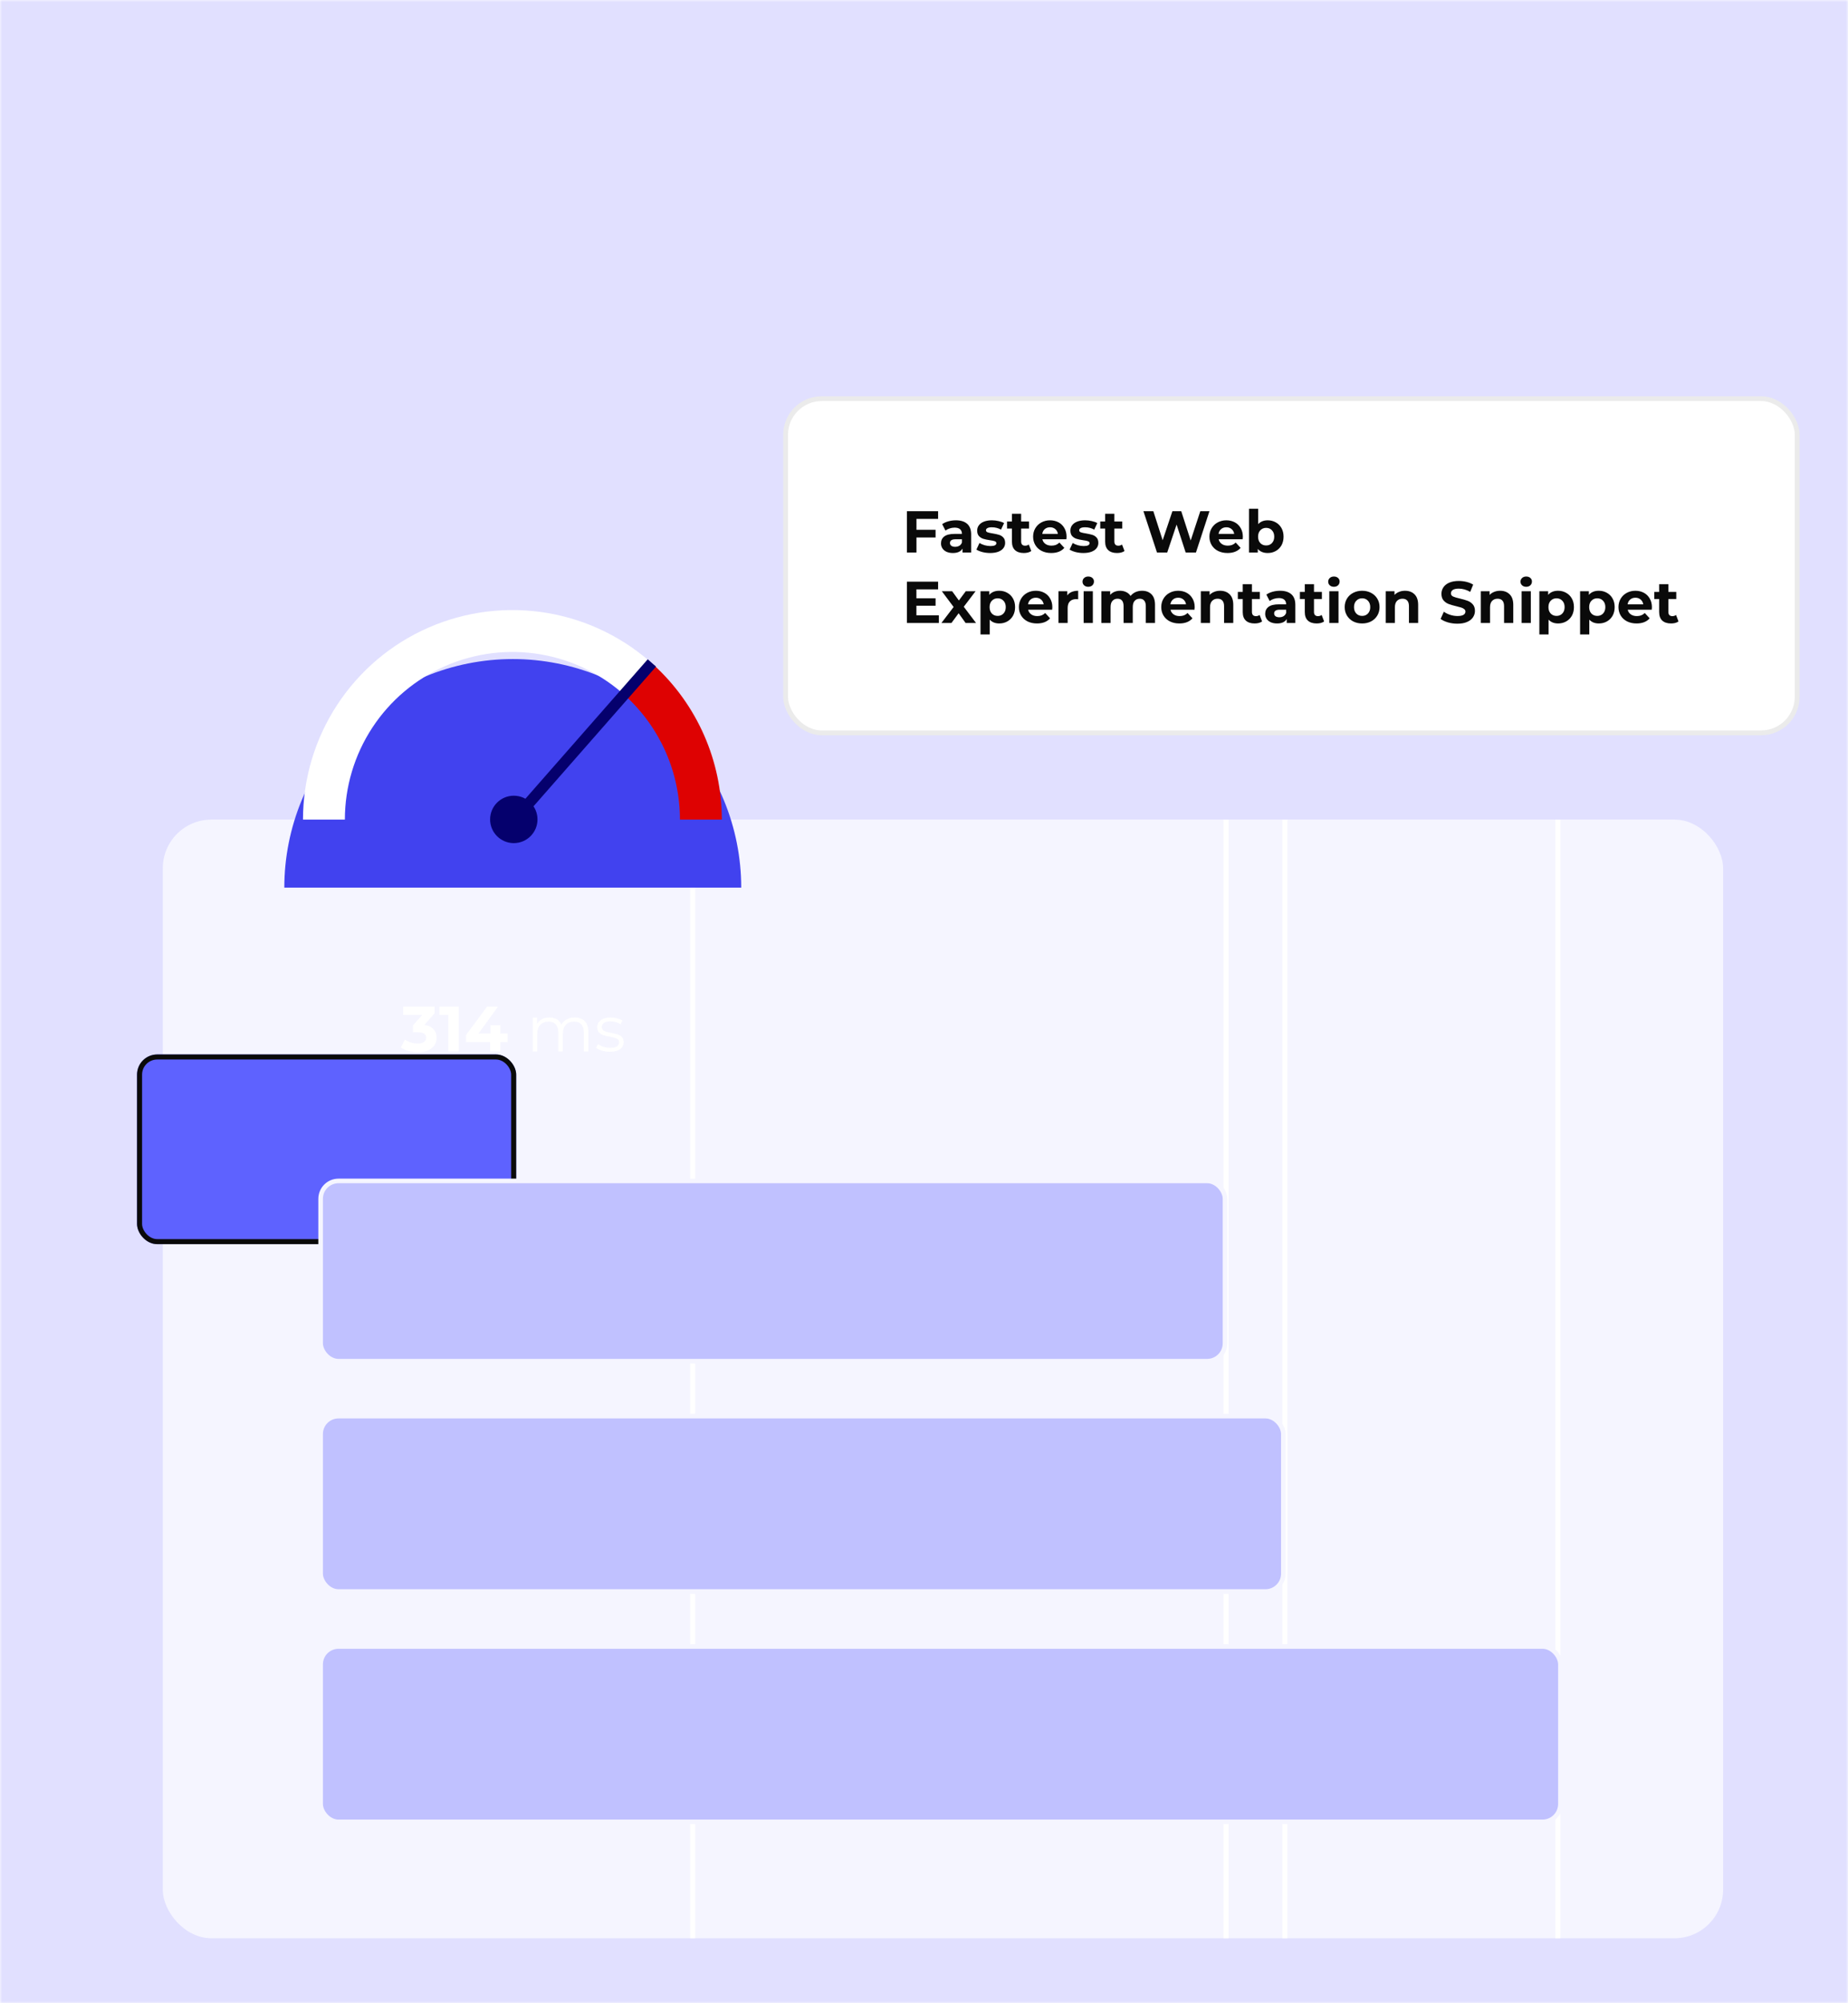 <svg width="420" height="455" viewBox="0 0 420 455" fill="none" xmlns="http://www.w3.org/2000/svg">
<mask id="mask0_13123_1607" style="mask-type:alpha" maskUnits="userSpaceOnUse" x="0" y="0" width="420" height="455">
<mask id="path-1-inside-1_13123_1607" fill="white">
<path d="M0 0H420V455H0V0Z"/>
</mask>
<path d="M0 0H420V455H0V0Z" fill="white"/>
<path d="M-0.5 0V2.37H0.5V0H-0.5ZM-0.5 7.109V11.849H0.5V7.109H-0.5ZM-0.5 16.588V21.328H0.5V16.588H-0.5ZM-0.5 26.068V30.807H0.5V26.068H-0.5ZM-0.5 35.547V40.286H0.5V35.547H-0.5ZM-0.5 45.026V49.766H0.5V45.026H-0.5ZM-0.5 54.505V59.245H0.5V54.505H-0.5ZM-0.5 63.984V68.724H0.5V63.984H-0.5ZM-0.5 73.463V78.203H0.5V73.463H-0.5ZM-0.5 82.943V87.682H0.5V82.943H-0.5ZM-0.5 92.422V97.162H0.5V92.422H-0.5ZM-0.5 101.901V106.641H0.5V101.901H-0.5ZM-0.5 111.38V116.12H0.5V111.38H-0.5ZM-0.5 120.859V125.599H0.5V120.859H-0.5ZM-0.5 130.339V135.078H0.5V130.339H-0.5ZM-0.5 139.818V144.557H0.5V139.818H-0.5ZM-0.5 149.297V154.036H0.5V149.297H-0.5ZM-0.5 158.776V163.516H0.5V158.776H-0.5ZM-0.5 168.255V172.995H0.5V168.255H-0.5ZM-0.5 177.734V182.474H0.5V177.734H-0.5ZM-0.5 187.214V191.953H0.5V187.214H-0.5ZM-0.5 196.693V201.432H0.5V196.693H-0.5ZM-0.5 206.172V210.911H0.5V206.172H-0.5ZM-0.5 215.651V220.391H0.5V215.651H-0.5ZM-0.5 225.13V229.87H0.5V225.13H-0.5ZM-0.5 234.609V239.349H0.5V234.609H-0.5ZM-0.5 244.088V248.828H0.5V244.088H-0.5ZM-0.5 253.568V258.307H0.5V253.568H-0.5ZM-0.5 263.047V267.786H0.5V263.047H-0.5ZM-0.5 272.526V277.266H0.5V272.526H-0.5ZM-0.5 282.005V286.745H0.5V282.005H-0.5ZM-0.5 291.484V296.224H0.5V291.484H-0.5ZM-0.5 300.964V305.703H0.5V300.964H-0.5ZM-0.5 310.443V315.182H0.5V310.443H-0.5ZM-0.5 319.922V324.661H0.5V319.922H-0.5ZM-0.5 329.401V334.141H0.5V329.401H-0.5ZM-0.5 338.88V343.62H0.5V338.88H-0.5ZM-0.5 348.359V353.099H0.5V348.359H-0.5ZM-0.5 357.839V362.578H0.5V357.839H-0.5ZM-0.5 367.318V372.057H0.5V367.318H-0.5ZM-0.5 376.797V381.537H0.5V376.797H-0.5ZM-0.5 386.276V391.016H0.5V386.276H-0.5ZM-0.5 395.755V400.495H0.5V395.755H-0.5ZM-0.5 405.235V409.974H0.5V405.235H-0.5ZM-0.5 414.714V419.453H0.5V414.714H-0.5ZM-0.5 424.193V428.933H0.5V424.193H-0.5ZM-0.5 433.672V438.412H0.5V433.672H-0.5ZM-0.5 443.151V447.891H0.5V443.151H-0.5ZM-0.5 452.631V455H0.5V452.631H-0.5ZM420.5 455V452.63H419.5V455H420.5ZM420.5 447.891V443.151H419.5V447.891H420.5ZM420.5 438.411V433.672H419.5V438.411H420.5ZM420.5 428.932V424.193H419.5V428.932H420.5ZM420.5 419.453V414.714H419.5V419.453H420.5ZM420.5 409.974V405.234H419.5V409.974H420.5ZM420.5 400.495V395.755H419.5V400.495H420.5ZM420.5 391.016V386.276H419.5V391.016H420.5ZM420.5 381.536V376.797H419.5V381.536H420.5ZM420.5 372.057V367.318H419.5V372.057H420.5ZM420.5 362.578V357.839H419.5V362.578H420.5ZM420.5 353.099V348.359H419.5V353.099H420.5ZM420.5 343.62V338.88H419.5V343.62H420.5ZM420.5 334.141V329.401H419.5V334.141H420.5ZM420.5 324.661V319.922H419.5V324.661H420.5ZM420.5 315.182V310.443H419.5V315.182H420.5ZM420.5 305.703V300.964H419.5V305.703H420.5ZM420.5 296.224V291.484H419.5V296.224H420.5ZM420.5 286.745V282.005H419.5V286.745H420.5ZM420.5 277.266V272.526H419.5V277.266H420.5ZM420.5 267.786V263.047H419.5V267.786H420.5ZM420.5 258.307V253.568H419.5V258.307H420.5ZM420.5 248.828V244.089H419.5V248.828H420.5ZM420.5 239.349V234.609H419.5V239.349H420.5ZM420.5 229.87V225.13H419.5V229.87H420.5ZM420.5 220.391V215.651H419.5V220.391H420.5ZM420.5 210.912V206.172H419.5V210.912H420.5ZM420.5 201.432V196.693H419.5V201.432H420.5ZM420.5 191.953V187.214H419.5V191.953H420.5ZM420.5 182.474V177.734H419.5V182.474H420.5ZM420.5 172.995V168.255H419.5V172.995H420.5ZM420.5 163.516V158.776H419.5V163.516H420.5ZM420.5 154.036V149.297H419.5V154.036H420.5ZM420.5 144.557V139.818H419.5V144.557H420.5ZM420.5 135.078V130.339H419.5V135.078H420.5ZM420.5 125.599V120.859H419.5V125.599H420.5ZM420.5 116.12V111.38H419.5V116.12H420.5ZM420.5 106.641V101.901H419.5V106.641H420.5ZM420.5 97.161V92.422H419.5V97.161H420.5ZM420.5 87.682V82.943H419.5V87.682H420.5ZM420.5 78.203V73.463H419.5V78.203H420.5ZM420.5 68.724V63.984H419.5V68.724H420.5ZM420.5 59.245V54.505H419.5V59.245H420.5ZM420.5 49.765V45.026H419.5V49.765H420.5ZM420.5 40.286V35.547H419.5V40.286H420.5ZM420.5 30.807V26.067H419.5V30.807H420.5ZM420.5 21.328V16.588H419.5V21.328H420.5ZM420.5 11.849V7.109H419.5V11.849H420.5ZM420.5 2.369V0H419.5V2.369H420.5ZM-1 0V2.37H1V0H-1ZM-1 7.109V11.849H1V7.109H-1ZM-1 16.588V21.328H1V16.588H-1ZM-1 26.068V30.807H1V26.068H-1ZM-1 35.547V40.286H1V35.547H-1ZM-1 45.026V49.766H1V45.026H-1ZM-1 54.505V59.245H1V54.505H-1ZM-1 63.984V68.724H1V63.984H-1ZM-1 73.463V78.203H1V73.463H-1ZM-1 82.943V87.682H1V82.943H-1ZM-1 92.422V97.162H1V92.422H-1ZM-1 101.901V106.641H1V101.901H-1ZM-1 111.38V116.12H1V111.38H-1ZM-1 120.859V125.599H1V120.859H-1ZM-1 130.339V135.078H1V130.339H-1ZM-1 139.818V144.557H1V139.818H-1ZM-1 149.297V154.036H1V149.297H-1ZM-1 158.776V163.516H1V158.776H-1ZM-1 168.255V172.995H1V168.255H-1ZM-1 177.734V182.474H1V177.734H-1ZM-1 187.214V191.953H1V187.214H-1ZM-1 196.693V201.432H1V196.693H-1ZM-1 206.172V210.911H1V206.172H-1ZM-1 215.651V220.391H1V215.651H-1ZM-1 225.13V229.87H1V225.13H-1ZM-1 234.609V239.349H1V234.609H-1ZM-1 244.088V248.828H1V244.088H-1ZM-1 253.568V258.307H1V253.568H-1ZM-1 263.047V267.786H1V263.047H-1ZM-1 272.526V277.266H1V272.526H-1ZM-1 282.005V286.745H1V282.005H-1ZM-1 291.484V296.224H1V291.484H-1ZM-1 300.964V305.703H1V300.964H-1ZM-1 310.443V315.182H1V310.443H-1ZM-1 319.922V324.661H1V319.922H-1ZM-1 329.401V334.141H1V329.401H-1ZM-1 338.88V343.62H1V338.88H-1ZM-1 348.359V353.099H1V348.359H-1ZM-1 357.839V362.578H1V357.839H-1ZM-1 367.318V372.057H1V367.318H-1ZM-1 376.797V381.537H1V376.797H-1ZM-1 386.276V391.016H1V386.276H-1ZM-1 395.755V400.495H1V395.755H-1ZM-1 405.235V409.974H1V405.235H-1ZM-1 414.714V419.453H1V414.714H-1ZM-1 424.193V428.933H1V424.193H-1ZM-1 433.672V438.412H1V433.672H-1ZM-1 443.151V447.891H1V443.151H-1ZM-1 452.631V455H1V452.631H-1ZM421 455V452.63H419V455H421ZM421 447.891V443.151H419V447.891H421ZM421 438.411V433.672H419V438.411H421ZM421 428.932V424.193H419V428.932H421ZM421 419.453V414.714H419V419.453H421ZM421 409.974V405.234H419V409.974H421ZM421 400.495V395.755H419V400.495H421ZM421 391.016V386.276H419V391.016H421ZM421 381.536V376.797H419V381.536H421ZM421 372.057V367.318H419V372.057H421ZM421 362.578V357.839H419V362.578H421ZM421 353.099V348.359H419V353.099H421ZM421 343.62V338.88H419V343.62H421ZM421 334.141V329.401H419V334.141H421ZM421 324.661V319.922H419V324.661H421ZM421 315.182V310.443H419V315.182H421ZM421 305.703V300.964H419V305.703H421ZM421 296.224V291.484H419V296.224H421ZM421 286.745V282.005H419V286.745H421ZM421 277.266V272.526H419V277.266H421ZM421 267.786V263.047H419V267.786H421ZM421 258.307V253.568H419V258.307H421ZM421 248.828V244.089H419V248.828H421ZM421 239.349V234.609H419V239.349H421ZM421 229.87V225.13H419V229.87H421ZM421 220.391V215.651H419V220.391H421ZM421 210.912V206.172H419V210.912H421ZM421 201.432V196.693H419V201.432H421ZM421 191.953V187.214H419V191.953H421ZM421 182.474V177.734H419V182.474H421ZM421 172.995V168.255H419V172.995H421ZM421 163.516V158.776H419V163.516H421ZM421 154.036V149.297H419V154.036H421ZM421 144.557V139.818H419V144.557H421ZM421 135.078V130.339H419V135.078H421ZM421 125.599V120.859H419V125.599H421ZM421 116.12V111.38H419V116.12H421ZM421 106.641V101.901H419V106.641H421ZM421 97.161V92.422H419V97.161H421ZM421 87.682V82.943H419V87.682H421ZM421 78.203V73.463H419V78.203H421ZM421 68.724V63.984H419V68.724H421ZM421 59.245V54.505H419V59.245H421ZM421 49.765V45.026H419V49.765H421ZM421 40.286V35.547H419V40.286H421ZM421 30.807V26.067H419V30.807H421ZM421 21.328V16.588H419V21.328H421ZM421 11.849V7.109H419V11.849H421ZM421 2.369V0H419V2.369H421Z" fill="black" mask="url(#path-1-inside-1_13123_1607)"/>
</mask>
<g mask="url(#mask0_13123_1607)">
<path d="M-180 0H626V455H-180V0Z" fill="#E1E0FF"/>
<g filter="url(#filter0_dddddd_13123_1607)">
<rect x="37" y="135.921" width="354.613" height="254.084" rx="11.047" fill="#F5F5FF"/>
<path d="M292.025 390.005L292.025 135.921" stroke="white" stroke-width="1.141"/>
<path d="M278.646 390.005L278.646 135.921" stroke="white" stroke-width="1.141"/>
<path d="M354.052 390.005L354.052 135.921" stroke="white" stroke-width="1.141"/>
<path d="M157.414 390.005L157.414 135.921" stroke="white" stroke-width="1.141"/>
<g filter="url(#filter1_ddddd_13123_1607)">
<rect x="72.351" y="162.942" width="86.168" height="43.084" rx="4.578" fill="#5E62FF"/>
<rect x="72.923" y="163.514" width="85.023" height="41.939" rx="4.006" stroke="#0A0A0A" stroke-width="1.145"/>
</g>
<rect x="72.871" y="217.992" width="205.54" height="40.938" rx="4.058" fill="#C0C1FF"/>
<rect x="72.871" y="217.992" width="205.54" height="40.938" rx="4.058" stroke="#F5F5FF" stroke-width="1.041"/>
<rect x="72.871" y="271.417" width="218.796" height="39.833" rx="4.058" fill="#C0C1FF"/>
<rect x="72.871" y="271.417" width="218.796" height="39.833" rx="4.058" stroke="#F5F5FF" stroke-width="1.041"/>
<rect x="72.871" y="323.737" width="281.765" height="39.833" rx="4.058" fill="#C0C1FF"/>
<rect x="72.871" y="323.737" width="281.765" height="39.833" rx="4.058" stroke="#F5F5FF" stroke-width="1.041"/>
<path d="M96.463 182.54C97.357 182.686 98.042 183.021 98.518 183.545C98.994 184.06 99.231 184.701 99.231 185.469C99.231 186.061 99.076 186.61 98.765 187.115C98.454 187.61 97.978 188.009 97.338 188.31C96.706 188.611 95.929 188.761 95.006 188.761C94.288 188.761 93.579 188.669 92.879 188.484C92.19 188.29 91.602 188.018 91.116 187.669L92.034 185.862C92.423 186.153 92.87 186.382 93.375 186.547C93.889 186.702 94.414 186.78 94.948 186.78C95.541 186.78 96.007 186.668 96.347 186.445C96.687 186.212 96.857 185.886 96.857 185.469C96.857 184.633 96.221 184.216 94.948 184.216H93.87V182.657L95.968 180.282H91.626V178.388H98.765V179.918L96.463 182.54ZM104.255 178.388V188.586H101.895V180.282H99.855V178.388H104.255ZM115.366 186.445H113.705V188.586H111.403V186.445H105.91V184.857L110.718 178.388H113.195L108.737 184.522H111.476V182.613H113.705V184.522H115.366V186.445ZM130.63 180.865C131.591 180.865 132.344 181.141 132.888 181.695C133.441 182.249 133.718 183.065 133.718 184.143V188.586H132.684V184.245C132.684 183.448 132.49 182.841 132.101 182.424C131.722 182.006 131.183 181.797 130.484 181.797C129.687 181.797 129.061 182.045 128.604 182.54C128.148 183.026 127.92 183.701 127.92 184.565V188.586H126.885V184.245C126.885 183.448 126.691 182.841 126.302 182.424C125.924 182.006 125.38 181.797 124.671 181.797C123.884 181.797 123.257 182.045 122.791 182.54C122.335 183.026 122.106 183.701 122.106 184.565V188.586H121.072V180.923H122.063V182.322C122.335 181.855 122.713 181.496 123.199 181.243C123.685 180.991 124.243 180.865 124.875 180.865C125.516 180.865 126.069 181.001 126.536 181.273C127.011 181.545 127.366 181.948 127.599 182.482C127.881 181.977 128.284 181.583 128.808 181.302C129.343 181.01 129.95 180.865 130.63 180.865ZM138.578 188.659C137.956 188.659 137.359 188.572 136.786 188.397C136.222 188.212 135.781 187.984 135.46 187.712L135.926 186.896C136.247 187.149 136.65 187.358 137.136 187.523C137.621 187.678 138.126 187.756 138.651 187.756C139.35 187.756 139.865 187.649 140.195 187.435C140.535 187.212 140.705 186.901 140.705 186.503C140.705 186.221 140.613 186.003 140.428 185.847C140.244 185.682 140.011 185.561 139.729 185.483C139.447 185.396 139.073 185.313 138.607 185.235C137.985 185.119 137.485 185.002 137.106 184.886C136.728 184.76 136.402 184.551 136.13 184.259C135.868 183.968 135.737 183.565 135.737 183.05C135.737 182.409 136.004 181.884 136.538 181.477C137.072 181.069 137.815 180.865 138.767 180.865C139.263 180.865 139.758 180.933 140.253 181.069C140.749 181.195 141.157 181.365 141.477 181.579L141.026 182.409C140.394 181.972 139.641 181.753 138.767 181.753C138.107 181.753 137.607 181.87 137.267 182.103C136.936 182.336 136.771 182.642 136.771 183.021C136.771 183.312 136.864 183.545 137.048 183.72C137.242 183.895 137.48 184.026 137.762 184.114C138.044 184.191 138.432 184.274 138.928 184.361C139.539 184.478 140.03 184.594 140.399 184.711C140.768 184.827 141.084 185.027 141.346 185.308C141.608 185.59 141.739 185.978 141.739 186.474C141.739 187.144 141.458 187.678 140.894 188.076C140.341 188.465 139.569 188.659 138.578 188.659Z" fill="white"/>
<g filter="url(#filter2_dddddd_13123_1607)">
<path d="M168.462 135.922C168.462 129.104 167.119 122.352 164.51 116.052C161.901 109.753 158.076 104.029 153.255 99.208C148.433 94.386 142.709 90.562 136.41 87.952C130.11 85.343 123.359 84 116.54 84C109.722 84 102.97 85.343 96.67 87.952C90.371 90.562 84.647 94.386 79.826 99.208C75.004 104.029 71.18 109.753 68.57 116.052C65.961 122.352 64.618 129.104 64.618 135.922L116.54 135.922H168.462Z" fill="#4142EF"/>
</g>
<path d="M68.861 135.923C68.861 126.657 71.565 117.593 76.642 109.842C81.719 102.092 88.949 95.991 97.443 92.29C105.937 88.588 115.327 87.447 124.46 89.005C133.594 90.563 142.074 94.753 148.861 101.062L142.38 108.034C136.951 102.987 130.166 99.635 122.859 98.388C115.553 97.142 108.041 98.055 101.245 101.016C94.45 103.978 88.667 108.858 84.605 115.058C80.543 121.259 78.38 128.51 78.38 135.923H68.861Z" fill="white"/>
<path d="M164.051 135.923C164.051 129.334 162.684 122.817 160.034 116.785C157.385 110.752 153.512 105.336 148.661 100.878L142.22 107.887C146.101 111.453 149.199 115.786 151.319 120.612C153.438 125.438 154.532 130.652 154.532 135.923H164.051Z" fill="#DE0202"/>
<circle cx="116.771" cy="135.88" r="5.384" fill="#05006D"/>
<path d="M116.81 136.055L148.155 100.342" stroke="#05006D" stroke-width="2.517"/>
</g>
<rect x="178.547" y="90.547" width="229.906" height="75.906" rx="8.208" fill="white"/>
<rect x="178.547" y="90.547" width="229.906" height="75.906" rx="8.208" stroke="#EBEBEB" stroke-width="1.094"/>
<path d="M208.285 117.857V120.338H212.629V122.081H208.285V125.5H206.113V116.114H213.206V117.857H208.285ZM217.242 118.179C218.359 118.179 219.217 118.447 219.816 118.984C220.415 119.511 220.715 120.311 220.715 121.384V125.5H218.757V124.602C218.364 125.272 217.631 125.607 216.558 125.607C216.004 125.607 215.521 125.513 215.11 125.326C214.708 125.138 214.399 124.879 214.185 124.548C213.97 124.217 213.863 123.842 213.863 123.422C213.863 122.751 214.113 122.224 214.614 121.84C215.123 121.455 215.906 121.263 216.96 121.263H218.623C218.623 120.807 218.484 120.459 218.207 120.217C217.93 119.967 217.515 119.842 216.96 119.842C216.576 119.842 216.196 119.904 215.821 120.029C215.454 120.146 215.141 120.307 214.882 120.512L214.131 119.051C214.525 118.774 214.994 118.559 215.539 118.407C216.093 118.255 216.661 118.179 217.242 118.179ZM217.081 124.199C217.439 124.199 217.756 124.119 218.033 123.958C218.31 123.788 218.507 123.542 218.623 123.221V122.483H217.188C216.33 122.483 215.901 122.765 215.901 123.328C215.901 123.596 216.004 123.811 216.21 123.971C216.424 124.123 216.715 124.199 217.081 124.199ZM225.035 125.607C224.436 125.607 223.85 125.536 223.278 125.393C222.706 125.241 222.25 125.053 221.911 124.83L222.608 123.328C222.93 123.533 223.318 123.703 223.774 123.837C224.23 123.963 224.677 124.025 225.115 124.025C226 124.025 226.442 123.806 226.442 123.368C226.442 123.163 226.322 123.015 226.08 122.926C225.839 122.836 225.468 122.76 224.968 122.698C224.378 122.608 223.89 122.506 223.506 122.389C223.122 122.273 222.787 122.068 222.5 121.773C222.223 121.478 222.085 121.057 222.085 120.512C222.085 120.056 222.214 119.654 222.474 119.305C222.742 118.948 223.126 118.671 223.627 118.474C224.136 118.277 224.735 118.179 225.423 118.179C225.933 118.179 226.438 118.237 226.939 118.353C227.448 118.461 227.868 118.613 228.199 118.809L227.502 120.298C226.867 119.94 226.174 119.761 225.423 119.761C224.977 119.761 224.641 119.824 224.418 119.949C224.194 120.074 224.083 120.235 224.083 120.432C224.083 120.655 224.203 120.812 224.445 120.901C224.686 120.99 225.07 121.075 225.598 121.156C226.188 121.254 226.67 121.361 227.046 121.478C227.421 121.585 227.748 121.786 228.025 122.081C228.302 122.376 228.44 122.787 228.44 123.314C228.44 123.761 228.306 124.159 228.038 124.508C227.77 124.856 227.377 125.129 226.858 125.326C226.349 125.513 225.741 125.607 225.035 125.607ZM234.383 125.151C234.178 125.303 233.923 125.42 233.619 125.5C233.324 125.572 233.011 125.607 232.681 125.607C231.822 125.607 231.157 125.388 230.683 124.95C230.218 124.512 229.986 123.869 229.986 123.019V120.056H228.873V118.447H229.986V116.691H232.077V118.447H233.874V120.056H232.077V122.993C232.077 123.297 232.153 123.533 232.305 123.703C232.466 123.864 232.69 123.945 232.976 123.945C233.306 123.945 233.588 123.855 233.82 123.676L234.383 125.151ZM242.401 121.92C242.401 121.947 242.388 122.135 242.361 122.483H236.904C237.002 122.93 237.234 123.283 237.601 123.542C237.967 123.802 238.423 123.931 238.969 123.931C239.344 123.931 239.675 123.878 239.961 123.77C240.256 123.654 240.528 123.475 240.779 123.234L241.892 124.441C241.212 125.218 240.22 125.607 238.915 125.607C238.102 125.607 237.382 125.451 236.756 125.138C236.131 124.816 235.648 124.374 235.308 123.811C234.969 123.247 234.799 122.608 234.799 121.893C234.799 121.187 234.964 120.552 235.295 119.989C235.634 119.417 236.095 118.975 236.676 118.662C237.266 118.34 237.923 118.179 238.647 118.179C239.353 118.179 239.992 118.331 240.564 118.635C241.136 118.939 241.583 119.377 241.905 119.949C242.236 120.512 242.401 121.169 242.401 121.92ZM238.66 119.761C238.186 119.761 237.789 119.895 237.467 120.164C237.145 120.432 236.948 120.798 236.877 121.263H240.43C240.359 120.807 240.162 120.445 239.84 120.177C239.518 119.9 239.125 119.761 238.66 119.761ZM246.221 125.607C245.622 125.607 245.036 125.536 244.464 125.393C243.892 125.241 243.436 125.053 243.096 124.83L243.794 123.328C244.115 123.533 244.504 123.703 244.96 123.837C245.416 123.963 245.863 124.025 246.301 124.025C247.186 124.025 247.628 123.806 247.628 123.368C247.628 123.163 247.508 123.015 247.266 122.926C247.025 122.836 246.654 122.76 246.153 122.698C245.564 122.608 245.076 122.506 244.692 122.389C244.308 122.273 243.972 122.068 243.686 121.773C243.409 121.478 243.271 121.057 243.271 120.512C243.271 120.056 243.4 119.654 243.66 119.305C243.928 118.948 244.312 118.671 244.813 118.474C245.322 118.277 245.921 118.179 246.609 118.179C247.119 118.179 247.624 118.237 248.124 118.353C248.634 118.461 249.054 118.613 249.385 118.809L248.688 120.298C248.053 119.94 247.36 119.761 246.609 119.761C246.162 119.761 245.827 119.824 245.604 119.949C245.38 120.074 245.269 120.235 245.269 120.432C245.269 120.655 245.389 120.812 245.631 120.901C245.872 120.99 246.256 121.075 246.784 121.156C247.374 121.254 247.856 121.361 248.232 121.478C248.607 121.585 248.933 121.786 249.211 122.081C249.488 122.376 249.626 122.787 249.626 123.314C249.626 123.761 249.492 124.159 249.224 124.508C248.956 124.856 248.562 125.129 248.044 125.326C247.535 125.513 246.927 125.607 246.221 125.607ZM255.569 125.151C255.364 125.303 255.109 125.42 254.805 125.5C254.51 125.572 254.197 125.607 253.867 125.607C253.008 125.607 252.342 125.388 251.869 124.95C251.404 124.512 251.171 123.869 251.171 123.019V120.056H250.059V118.447H251.171V116.691H253.263V118.447H255.06V120.056H253.263V122.993C253.263 123.297 253.339 123.533 253.491 123.703C253.652 123.864 253.875 123.945 254.162 123.945C254.492 123.945 254.774 123.855 255.006 123.676L255.569 125.151ZM274.874 116.114L271.804 125.5H269.471L267.406 119.145L265.274 125.5H262.954L259.87 116.114H262.123L264.241 122.711L266.454 116.114H268.465L270.61 122.765L272.796 116.114H274.874ZM282.468 121.92C282.468 121.947 282.455 122.135 282.428 122.483H276.971C277.069 122.93 277.302 123.283 277.668 123.542C278.035 123.802 278.491 123.931 279.036 123.931C279.411 123.931 279.742 123.878 280.028 123.77C280.323 123.654 280.596 123.475 280.846 123.234L281.959 124.441C281.28 125.218 280.287 125.607 278.982 125.607C278.169 125.607 277.449 125.451 276.824 125.138C276.198 124.816 275.715 124.374 275.376 123.811C275.036 123.247 274.866 122.608 274.866 121.893C274.866 121.187 275.031 120.552 275.362 119.989C275.702 119.417 276.162 118.975 276.743 118.662C277.333 118.34 277.99 118.179 278.714 118.179C279.42 118.179 280.059 118.331 280.632 118.635C281.204 118.939 281.651 119.377 281.972 119.949C282.303 120.512 282.468 121.169 282.468 121.92ZM278.728 119.761C278.254 119.761 277.856 119.895 277.534 120.164C277.212 120.432 277.016 120.798 276.944 121.263H280.497C280.426 120.807 280.229 120.445 279.907 120.177C279.586 119.9 279.192 119.761 278.728 119.761ZM288.125 118.179C288.795 118.179 289.403 118.336 289.948 118.648C290.502 118.952 290.936 119.386 291.249 119.949C291.562 120.503 291.718 121.151 291.718 121.893C291.718 122.635 291.562 123.288 291.249 123.851C290.936 124.405 290.502 124.839 289.948 125.151C289.403 125.455 288.795 125.607 288.125 125.607C287.133 125.607 286.377 125.294 285.859 124.669V125.5H283.861V115.551H285.953V119.051C286.48 118.47 287.204 118.179 288.125 118.179ZM287.763 123.891C288.299 123.891 288.737 123.712 289.077 123.355C289.425 122.988 289.6 122.501 289.6 121.893C289.6 121.285 289.425 120.803 289.077 120.445C288.737 120.079 288.299 119.895 287.763 119.895C287.226 119.895 286.784 120.079 286.435 120.445C286.096 120.803 285.926 121.285 285.926 121.893C285.926 122.501 286.096 122.988 286.435 123.355C286.784 123.712 287.226 123.891 287.763 123.891ZM213.38 139.757V141.5H206.113V132.114H213.206V133.857H208.272V135.895H212.629V137.585H208.272V139.757H213.38ZM219.455 141.5L217.873 139.288L216.237 141.5H213.957L216.733 137.866L214.051 134.286H216.398L217.926 136.391L219.495 134.286H221.721L219.039 137.813L221.828 141.5H219.455ZM227.107 134.179C227.778 134.179 228.385 134.336 228.931 134.648C229.485 134.952 229.918 135.386 230.231 135.949C230.544 136.503 230.701 137.151 230.701 137.893C230.701 138.635 230.544 139.288 230.231 139.851C229.918 140.405 229.485 140.839 228.931 141.151C228.385 141.455 227.778 141.607 227.107 141.607C226.187 141.607 225.462 141.317 224.935 140.736V144.101H222.843V134.286H224.841V135.118C225.36 134.492 226.115 134.179 227.107 134.179ZM226.745 139.891C227.282 139.891 227.72 139.712 228.059 139.355C228.408 138.988 228.582 138.501 228.582 137.893C228.582 137.285 228.408 136.803 228.059 136.445C227.72 136.079 227.282 135.895 226.745 135.895C226.209 135.895 225.766 136.079 225.418 136.445C225.078 136.803 224.908 137.285 224.908 137.893C224.908 138.501 225.078 138.988 225.418 139.355C225.766 139.712 226.209 139.891 226.745 139.891ZM239.167 137.92C239.167 137.947 239.153 138.135 239.127 138.483H233.67C233.768 138.93 234 139.283 234.367 139.542C234.733 139.802 235.189 139.931 235.734 139.931C236.11 139.931 236.441 139.878 236.727 139.77C237.022 139.654 237.294 139.475 237.545 139.234L238.657 140.441C237.978 141.218 236.986 141.607 235.681 141.607C234.867 141.607 234.148 141.451 233.522 141.138C232.896 140.816 232.414 140.374 232.074 139.811C231.734 139.247 231.564 138.608 231.564 137.893C231.564 137.187 231.73 136.552 232.061 135.989C232.4 135.417 232.861 134.975 233.442 134.662C234.032 134.34 234.689 134.179 235.413 134.179C236.119 134.179 236.758 134.331 237.33 134.635C237.902 134.939 238.349 135.377 238.671 135.949C239.002 136.512 239.167 137.169 239.167 137.92ZM235.426 135.761C234.952 135.761 234.555 135.895 234.233 136.164C233.911 136.432 233.714 136.798 233.643 137.263H237.196C237.124 136.807 236.928 136.445 236.606 136.177C236.284 135.9 235.891 135.761 235.426 135.761ZM242.557 135.238C242.808 134.89 243.143 134.626 243.563 134.447C243.992 134.269 244.484 134.179 245.038 134.179V136.11C244.805 136.092 244.649 136.083 244.569 136.083C243.97 136.083 243.5 136.253 243.161 136.593C242.821 136.923 242.651 137.424 242.651 138.094V141.5H240.559V134.286H242.557V135.238ZM246.281 134.286H248.373V141.5H246.281V134.286ZM247.327 133.281C246.943 133.281 246.63 133.169 246.389 132.946C246.147 132.722 246.027 132.445 246.027 132.114C246.027 131.784 246.147 131.506 246.389 131.283C246.63 131.06 246.943 130.948 247.327 130.948C247.712 130.948 248.025 131.055 248.266 131.27C248.507 131.484 248.628 131.752 248.628 132.074C248.628 132.423 248.507 132.713 248.266 132.946C248.025 133.169 247.712 133.281 247.327 133.281ZM259.553 134.179C260.455 134.179 261.171 134.447 261.698 134.984C262.234 135.511 262.502 136.307 262.502 137.37V141.5H260.411V137.692C260.411 137.12 260.29 136.695 260.049 136.418C259.816 136.132 259.481 135.989 259.043 135.989C258.551 135.989 258.163 136.15 257.877 136.472C257.591 136.785 257.448 137.254 257.448 137.88V141.5H255.356V137.692C255.356 136.557 254.9 135.989 253.988 135.989C253.506 135.989 253.121 136.15 252.835 136.472C252.549 136.785 252.406 137.254 252.406 137.88V141.5H250.314V134.286H252.312V135.118C252.58 134.814 252.907 134.581 253.291 134.42C253.684 134.26 254.113 134.179 254.578 134.179C255.088 134.179 255.548 134.282 255.959 134.488C256.37 134.684 256.701 134.975 256.951 135.359C257.246 134.984 257.617 134.693 258.064 134.488C258.52 134.282 259.016 134.179 259.553 134.179ZM271.522 137.92C271.522 137.947 271.509 138.135 271.482 138.483H266.025C266.123 138.93 266.355 139.283 266.722 139.542C267.088 139.802 267.544 139.931 268.089 139.931C268.465 139.931 268.796 139.878 269.082 139.77C269.377 139.654 269.649 139.475 269.9 139.234L271.012 140.441C270.333 141.218 269.341 141.607 268.036 141.607C267.222 141.607 266.503 141.451 265.877 141.138C265.251 140.816 264.769 140.374 264.429 139.811C264.089 139.247 263.92 138.608 263.92 137.893C263.92 137.187 264.085 136.552 264.416 135.989C264.755 135.417 265.216 134.975 265.797 134.662C266.387 134.34 267.044 134.179 267.768 134.179C268.474 134.179 269.113 134.331 269.685 134.635C270.257 134.939 270.704 135.377 271.026 135.949C271.357 136.512 271.522 137.169 271.522 137.92ZM267.781 135.761C267.307 135.761 266.91 135.895 266.588 136.164C266.266 136.432 266.069 136.798 265.998 137.263H269.551C269.479 136.807 269.283 136.445 268.961 136.177C268.639 135.9 268.246 135.761 267.781 135.761ZM277.299 134.179C278.193 134.179 278.912 134.447 279.458 134.984C280.012 135.52 280.289 136.316 280.289 137.37V141.5H278.197V137.692C278.197 137.12 278.072 136.695 277.822 136.418C277.572 136.132 277.21 135.989 276.736 135.989C276.208 135.989 275.788 136.155 275.475 136.485C275.163 136.807 275.006 137.29 275.006 137.933V141.5H272.914V134.286H274.912V135.131C275.189 134.827 275.534 134.595 275.945 134.434C276.356 134.264 276.807 134.179 277.299 134.179ZM286.838 141.151C286.632 141.303 286.377 141.42 286.073 141.5C285.778 141.572 285.465 141.607 285.135 141.607C284.277 141.607 283.611 141.388 283.137 140.95C282.672 140.512 282.44 139.869 282.44 139.019V136.056H281.327V134.447H282.44V132.691H284.531V134.447H286.328V136.056H284.531V138.993C284.531 139.297 284.607 139.533 284.759 139.703C284.92 139.864 285.144 139.945 285.43 139.945C285.76 139.945 286.042 139.855 286.274 139.676L286.838 141.151ZM290.921 134.179C292.039 134.179 292.897 134.447 293.496 134.984C294.095 135.511 294.394 136.311 294.394 137.384V141.5H292.436V140.602C292.043 141.272 291.31 141.607 290.238 141.607C289.683 141.607 289.201 141.513 288.789 141.326C288.387 141.138 288.079 140.879 287.864 140.548C287.65 140.217 287.542 139.842 287.542 139.422C287.542 138.751 287.793 138.224 288.293 137.84C288.803 137.455 289.585 137.263 290.64 137.263H292.302C292.302 136.807 292.164 136.459 291.887 136.217C291.61 135.967 291.194 135.842 290.64 135.842C290.255 135.842 289.875 135.904 289.5 136.029C289.134 136.146 288.821 136.307 288.561 136.512L287.811 135.051C288.204 134.774 288.673 134.559 289.218 134.407C289.773 134.255 290.34 134.179 290.921 134.179ZM290.76 140.199C291.118 140.199 291.435 140.119 291.712 139.958C291.99 139.788 292.186 139.542 292.302 139.221V138.483H290.868C290.01 138.483 289.581 138.765 289.581 139.328C289.581 139.596 289.683 139.811 289.889 139.971C290.103 140.123 290.394 140.199 290.76 140.199ZM300.94 141.151C300.734 141.303 300.479 141.42 300.175 141.5C299.88 141.572 299.568 141.607 299.237 141.607C298.379 141.607 297.713 141.388 297.239 140.95C296.774 140.512 296.542 139.869 296.542 139.019V136.056H295.429V134.447H296.542V132.691H298.634V134.447H300.43V136.056H298.634V138.993C298.634 139.297 298.71 139.533 298.861 139.703C299.022 139.864 299.246 139.945 299.532 139.945C299.863 139.945 300.144 139.855 300.377 139.676L300.94 141.151ZM302.114 134.286H304.206V141.5H302.114V134.286ZM303.16 133.281C302.775 133.281 302.462 133.169 302.221 132.946C301.98 132.722 301.859 132.445 301.859 132.114C301.859 131.784 301.98 131.506 302.221 131.283C302.462 131.06 302.775 130.948 303.16 130.948C303.544 130.948 303.857 131.055 304.098 131.27C304.34 131.484 304.46 131.752 304.46 132.074C304.46 132.423 304.34 132.713 304.098 132.946C303.857 133.169 303.544 133.281 303.16 133.281ZM309.579 141.607C308.819 141.607 308.136 141.451 307.528 141.138C306.929 140.816 306.46 140.374 306.12 139.811C305.78 139.247 305.61 138.608 305.61 137.893C305.61 137.178 305.78 136.539 306.12 135.976C306.46 135.413 306.929 134.975 307.528 134.662C308.136 134.34 308.819 134.179 309.579 134.179C310.339 134.179 311.018 134.34 311.617 134.662C312.216 134.975 312.686 135.413 313.025 135.976C313.365 136.539 313.535 137.178 313.535 137.893C313.535 138.608 313.365 139.247 313.025 139.811C312.686 140.374 312.216 140.816 311.617 141.138C311.018 141.451 310.339 141.607 309.579 141.607ZM309.579 139.891C310.116 139.891 310.554 139.712 310.893 139.355C311.242 138.988 311.416 138.501 311.416 137.893C311.416 137.285 311.242 136.803 310.893 136.445C310.554 136.079 310.116 135.895 309.579 135.895C309.043 135.895 308.6 136.079 308.252 136.445C307.903 136.803 307.729 137.285 307.729 137.893C307.729 138.501 307.903 138.988 308.252 139.355C308.6 139.712 309.043 139.891 309.579 139.891ZM319.317 134.179C320.211 134.179 320.931 134.447 321.476 134.984C322.03 135.52 322.307 136.316 322.307 137.37V141.5H320.216V137.692C320.216 137.12 320.09 136.695 319.84 136.418C319.59 136.132 319.228 135.989 318.754 135.989C318.227 135.989 317.807 136.155 317.494 136.485C317.181 136.807 317.024 137.29 317.024 137.933V141.5H314.933V134.286H316.931V135.131C317.208 134.827 317.552 134.595 317.963 134.434C318.374 134.264 318.826 134.179 319.317 134.179ZM331.232 141.661C330.49 141.661 329.77 141.563 329.073 141.366C328.385 141.16 327.831 140.897 327.411 140.575L328.148 138.939C328.55 139.234 329.028 139.471 329.583 139.65C330.137 139.828 330.691 139.918 331.245 139.918C331.862 139.918 332.318 139.828 332.613 139.65C332.908 139.462 333.055 139.216 333.055 138.912C333.055 138.689 332.966 138.506 332.787 138.362C332.617 138.211 332.394 138.09 332.117 138C331.849 137.911 331.482 137.813 331.017 137.705C330.302 137.536 329.717 137.366 329.261 137.196C328.805 137.026 328.412 136.754 328.081 136.378C327.759 136.003 327.598 135.502 327.598 134.876C327.598 134.331 327.746 133.839 328.041 133.401C328.336 132.955 328.778 132.601 329.368 132.342C329.967 132.083 330.696 131.953 331.554 131.953C332.153 131.953 332.738 132.025 333.31 132.168C333.882 132.311 334.383 132.517 334.812 132.785L334.141 134.434C333.274 133.942 332.407 133.696 331.54 133.696C330.932 133.696 330.481 133.795 330.186 133.991C329.9 134.188 329.757 134.447 329.757 134.769C329.757 135.091 329.922 135.332 330.253 135.493C330.593 135.645 331.107 135.797 331.795 135.949C332.51 136.119 333.096 136.289 333.551 136.459C334.007 136.628 334.396 136.897 334.718 137.263C335.049 137.63 335.214 138.126 335.214 138.751C335.214 139.288 335.062 139.779 334.758 140.226C334.463 140.664 334.016 141.013 333.417 141.272C332.819 141.531 332.09 141.661 331.232 141.661ZM340.935 134.179C341.829 134.179 342.549 134.447 343.094 134.984C343.648 135.52 343.925 136.316 343.925 137.37V141.5H341.834V137.692C341.834 137.12 341.709 136.695 341.458 136.418C341.208 136.132 340.846 135.989 340.372 135.989C339.845 135.989 339.425 136.155 339.112 136.485C338.799 136.807 338.643 137.29 338.643 137.933V141.5H336.551V134.286H338.549V135.131C338.826 134.827 339.17 134.595 339.581 134.434C339.992 134.264 340.444 134.179 340.935 134.179ZM345.821 134.286H347.913V141.5H345.821V134.286ZM346.867 133.281C346.483 133.281 346.17 133.169 345.929 132.946C345.687 132.722 345.567 132.445 345.567 132.114C345.567 131.784 345.687 131.506 345.929 131.283C346.17 131.06 346.483 130.948 346.867 130.948C347.252 130.948 347.564 131.055 347.806 131.27C348.047 131.484 348.168 131.752 348.168 132.074C348.168 132.423 348.047 132.713 347.806 132.946C347.564 133.169 347.252 133.281 346.867 133.281ZM354.118 134.179C354.788 134.179 355.396 134.336 355.942 134.648C356.496 134.952 356.929 135.386 357.242 135.949C357.555 136.503 357.711 137.151 357.711 137.893C357.711 138.635 357.555 139.288 357.242 139.851C356.929 140.405 356.496 140.839 355.942 141.151C355.396 141.455 354.788 141.607 354.118 141.607C353.197 141.607 352.473 141.317 351.946 140.736V144.101H349.854V134.286H351.852V135.118C352.371 134.492 353.126 134.179 354.118 134.179ZM353.756 139.891C354.292 139.891 354.73 139.712 355.07 139.355C355.419 138.988 355.593 138.501 355.593 137.893C355.593 137.285 355.419 136.803 355.07 136.445C354.73 136.079 354.292 135.895 353.756 135.895C353.22 135.895 352.777 136.079 352.429 136.445C352.089 136.803 351.919 137.285 351.919 137.893C351.919 138.501 352.089 138.988 352.429 139.355C352.777 139.712 353.22 139.891 353.756 139.891ZM363.375 134.179C364.046 134.179 364.654 134.336 365.199 134.648C365.753 134.952 366.187 135.386 366.5 135.949C366.812 136.503 366.969 137.151 366.969 137.893C366.969 138.635 366.812 139.288 366.5 139.851C366.187 140.405 365.753 140.839 365.199 141.151C364.654 141.455 364.046 141.607 363.375 141.607C362.455 141.607 361.731 141.317 361.203 140.736V144.101H359.112V134.286H361.109V135.118C361.628 134.492 362.383 134.179 363.375 134.179ZM363.013 139.891C363.55 139.891 363.988 139.712 364.327 139.355C364.676 138.988 364.85 138.501 364.85 137.893C364.85 137.285 364.676 136.803 364.327 136.445C363.988 136.079 363.55 135.895 363.013 135.895C362.477 135.895 362.035 136.079 361.686 136.445C361.346 136.803 361.176 137.285 361.176 137.893C361.176 138.501 361.346 138.988 361.686 139.355C362.035 139.712 362.477 139.891 363.013 139.891ZM375.435 137.92C375.435 137.947 375.422 138.135 375.395 138.483H369.938C370.036 138.93 370.269 139.283 370.635 139.542C371.001 139.802 371.457 139.931 372.003 139.931C372.378 139.931 372.709 139.878 372.995 139.77C373.29 139.654 373.562 139.475 373.813 139.234L374.926 140.441C374.246 141.218 373.254 141.607 371.949 141.607C371.136 141.607 370.416 141.451 369.79 141.138C369.165 140.816 368.682 140.374 368.342 139.811C368.003 139.247 367.833 138.608 367.833 137.893C367.833 137.187 367.998 136.552 368.329 135.989C368.668 135.417 369.129 134.975 369.71 134.662C370.3 134.34 370.957 134.179 371.681 134.179C372.387 134.179 373.026 134.331 373.598 134.635C374.17 134.939 374.617 135.377 374.939 135.949C375.27 136.512 375.435 137.169 375.435 137.92ZM371.694 135.761C371.22 135.761 370.823 135.895 370.501 136.164C370.179 136.432 369.982 136.798 369.911 137.263H373.464C373.393 136.807 373.196 136.445 372.874 136.177C372.552 135.9 372.159 135.761 371.694 135.761ZM381.48 141.151C381.275 141.303 381.02 141.42 380.716 141.5C380.421 141.572 380.108 141.607 379.777 141.607C378.919 141.607 378.253 141.388 377.78 140.95C377.315 140.512 377.082 139.869 377.082 139.019V136.056H375.97V134.447H377.082V132.691H379.174V134.447H380.971V136.056H379.174V138.993C379.174 139.297 379.25 139.533 379.402 139.703C379.563 139.864 379.786 139.945 380.072 139.945C380.403 139.945 380.685 139.855 380.917 139.676L381.48 141.151Z" fill="#0A0A0A"/>
</g>
<defs>
<filter id="filter0_dddddd_13123_1607" x="15" y="84" width="398.613" height="355.005" filterUnits="userSpaceOnUse" color-interpolation-filters="sRGB">
<feFlood flood-opacity="0" result="BackgroundImageFix"/>
<feColorMatrix in="SourceAlpha" type="matrix" values="0 0 0 0 0 0 0 0 0 0 0 0 0 0 0 0 0 0 127 0" result="hardAlpha"/>
<feOffset dy="0.747"/>
<feGaussianBlur stdDeviation="0.304"/>
<feColorMatrix type="matrix" values="0 0 0 0 0.298 0 0 0 0 0.298 0 0 0 0 0.659 0 0 0 0.02 0"/>
<feBlend mode="normal" in2="BackgroundImageFix" result="effect1_dropShadow_13123_1607"/>
<feColorMatrix in="SourceAlpha" type="matrix" values="0 0 0 0 0 0 0 0 0 0 0 0 0 0 0 0 0 0 127 0" result="hardAlpha"/>
<feOffset dy="1.796"/>
<feGaussianBlur stdDeviation="0.732"/>
<feColorMatrix type="matrix" values="0 0 0 0 0.298 0 0 0 0 0.298 0 0 0 0 0.659 0 0 0 0.028 0"/>
<feBlend mode="normal" in2="effect1_dropShadow_13123_1607" result="effect2_dropShadow_13123_1607"/>
<feColorMatrix in="SourceAlpha" type="matrix" values="0 0 0 0 0 0 0 0 0 0 0 0 0 0 0 0 0 0 127 0" result="hardAlpha"/>
<feOffset dy="3.381"/>
<feGaussianBlur stdDeviation="1.377"/>
<feColorMatrix type="matrix" values="0 0 0 0 0.298 0 0 0 0 0.298 0 0 0 0 0.659 0 0 0 0.035 0"/>
<feBlend mode="normal" in2="effect2_dropShadow_13123_1607" result="effect3_dropShadow_13123_1607"/>
<feColorMatrix in="SourceAlpha" type="matrix" values="0 0 0 0 0 0 0 0 0 0 0 0 0 0 0 0 0 0 127 0" result="hardAlpha"/>
<feOffset dy="6.031"/>
<feGaussianBlur stdDeviation="2.457"/>
<feColorMatrix type="matrix" values="0 0 0 0 0.298 0 0 0 0 0.298 0 0 0 0 0.659 0 0 0 0.042 0"/>
<feBlend mode="normal" in2="effect3_dropShadow_13123_1607" result="effect4_dropShadow_13123_1607"/>
<feColorMatrix in="SourceAlpha" type="matrix" values="0 0 0 0 0 0 0 0 0 0 0 0 0 0 0 0 0 0 127 0" result="hardAlpha"/>
<feOffset dy="11.28"/>
<feGaussianBlur stdDeviation="4.596"/>
<feColorMatrix type="matrix" values="0 0 0 0 0.298 0 0 0 0 0.298 0 0 0 0 0.659 0 0 0 0.05 0"/>
<feBlend mode="normal" in2="effect4_dropShadow_13123_1607" result="effect5_dropShadow_13123_1607"/>
<feColorMatrix in="SourceAlpha" type="matrix" values="0 0 0 0 0 0 0 0 0 0 0 0 0 0 0 0 0 0 127 0" result="hardAlpha"/>
<feOffset dy="27"/>
<feGaussianBlur stdDeviation="11"/>
<feColorMatrix type="matrix" values="0 0 0 0 0.298 0 0 0 0 0.298 0 0 0 0 0.659 0 0 0 0.07 0"/>
<feBlend mode="normal" in2="effect5_dropShadow_13123_1607" result="effect6_dropShadow_13123_1607"/>
<feBlend mode="normal" in="SourceGraphic" in2="effect6_dropShadow_13123_1607" result="shape"/>
</filter>
<filter id="filter1_ddddd_13123_1607" x="40.303" y="159.508" width="120.504" height="70.553" filterUnits="userSpaceOnUse" color-interpolation-filters="sRGB">
<feFlood flood-opacity="0" result="BackgroundImageFix"/>
<feColorMatrix in="SourceAlpha" type="matrix" values="0 0 0 0 0 0 0 0 0 0 0 0 0 0 0 0 0 0 127 0" result="hardAlpha"/>
<feOffset/>
<feColorMatrix type="matrix" values="0 0 0 0 0.412 0 0 0 0 0.412 0 0 0 0 0.412 0 0 0 0.1 0"/>
<feBlend mode="normal" in2="BackgroundImageFix" result="effect1_dropShadow_13123_1607"/>
<feColorMatrix in="SourceAlpha" type="matrix" values="0 0 0 0 0 0 0 0 0 0 0 0 0 0 0 0 0 0 127 0" result="hardAlpha"/>
<feOffset dx="-1.145" dy="1.145"/>
<feGaussianBlur stdDeviation="1.717"/>
<feColorMatrix type="matrix" values="0 0 0 0 0.412 0 0 0 0 0.412 0 0 0 0 0.412 0 0 0 0.1 0"/>
<feBlend mode="normal" in2="effect1_dropShadow_13123_1607" result="effect2_dropShadow_13123_1607"/>
<feColorMatrix in="SourceAlpha" type="matrix" values="0 0 0 0 0 0 0 0 0 0 0 0 0 0 0 0 0 0 127 0" result="hardAlpha"/>
<feOffset dx="-5.723" dy="3.434"/>
<feGaussianBlur stdDeviation="3.434"/>
<feColorMatrix type="matrix" values="0 0 0 0 0.412 0 0 0 0 0.412 0 0 0 0 0.412 0 0 0 0.09 0"/>
<feBlend mode="normal" in2="effect2_dropShadow_13123_1607" result="effect3_dropShadow_13123_1607"/>
<feColorMatrix in="SourceAlpha" type="matrix" values="0 0 0 0 0 0 0 0 0 0 0 0 0 0 0 0 0 0 127 0" result="hardAlpha"/>
<feOffset dx="-12.59" dy="8.012"/>
<feGaussianBlur stdDeviation="4.578"/>
<feColorMatrix type="matrix" values="0 0 0 0 0.412 0 0 0 0 0.412 0 0 0 0 0.412 0 0 0 0.05 0"/>
<feBlend mode="normal" in2="effect3_dropShadow_13123_1607" result="effect4_dropShadow_13123_1607"/>
<feColorMatrix in="SourceAlpha" type="matrix" values="0 0 0 0 0 0 0 0 0 0 0 0 0 0 0 0 0 0 127 0" result="hardAlpha"/>
<feOffset dx="-21.747" dy="13.735"/>
<feGaussianBlur stdDeviation="5.15"/>
<feColorMatrix type="matrix" values="0 0 0 0 0.412 0 0 0 0 0.412 0 0 0 0 0.412 0 0 0 0.01 0"/>
<feBlend mode="normal" in2="effect4_dropShadow_13123_1607" result="effect5_dropShadow_13123_1607"/>
<feBlend mode="normal" in="SourceGraphic" in2="effect5_dropShadow_13123_1607" result="shape"/>
</filter>
<filter id="filter2_dddddd_13123_1607" x="57.849" y="84" width="117.383" height="66.999" filterUnits="userSpaceOnUse" color-interpolation-filters="sRGB">
<feFlood flood-opacity="0" result="BackgroundImageFix"/>
<feColorMatrix in="SourceAlpha" type="matrix" values="0 0 0 0 0 0 0 0 0 0 0 0 0 0 0 0 0 0 127 0" result="hardAlpha"/>
<feOffset dy="0.23"/>
<feGaussianBlur stdDeviation="0.094"/>
<feColorMatrix type="matrix" values="0 0 0 0 0.298 0 0 0 0 0.298 0 0 0 0 0.659 0 0 0 0.02 0"/>
<feBlend mode="normal" in2="BackgroundImageFix" result="effect1_dropShadow_13123_1607"/>
<feColorMatrix in="SourceAlpha" type="matrix" values="0 0 0 0 0 0 0 0 0 0 0 0 0 0 0 0 0 0 127 0" result="hardAlpha"/>
<feOffset dy="0.552"/>
<feGaussianBlur stdDeviation="0.225"/>
<feColorMatrix type="matrix" values="0 0 0 0 0.298 0 0 0 0 0.298 0 0 0 0 0.659 0 0 0 0.028 0"/>
<feBlend mode="normal" in2="effect1_dropShadow_13123_1607" result="effect2_dropShadow_13123_1607"/>
<feColorMatrix in="SourceAlpha" type="matrix" values="0 0 0 0 0 0 0 0 0 0 0 0 0 0 0 0 0 0 127 0" result="hardAlpha"/>
<feOffset dy="1.04"/>
<feGaussianBlur stdDeviation="0.424"/>
<feColorMatrix type="matrix" values="0 0 0 0 0.298 0 0 0 0 0.298 0 0 0 0 0.659 0 0 0 0.035 0"/>
<feBlend mode="normal" in2="effect2_dropShadow_13123_1607" result="effect3_dropShadow_13123_1607"/>
<feColorMatrix in="SourceAlpha" type="matrix" values="0 0 0 0 0 0 0 0 0 0 0 0 0 0 0 0 0 0 127 0" result="hardAlpha"/>
<feOffset dy="1.856"/>
<feGaussianBlur stdDeviation="0.756"/>
<feColorMatrix type="matrix" values="0 0 0 0 0.298 0 0 0 0 0.298 0 0 0 0 0.659 0 0 0 0.042 0"/>
<feBlend mode="normal" in2="effect3_dropShadow_13123_1607" result="effect4_dropShadow_13123_1607"/>
<feColorMatrix in="SourceAlpha" type="matrix" values="0 0 0 0 0 0 0 0 0 0 0 0 0 0 0 0 0 0 127 0" result="hardAlpha"/>
<feOffset dy="3.471"/>
<feGaussianBlur stdDeviation="1.414"/>
<feColorMatrix type="matrix" values="0 0 0 0 0.298 0 0 0 0 0.298 0 0 0 0 0.659 0 0 0 0.05 0"/>
<feBlend mode="normal" in2="effect4_dropShadow_13123_1607" result="effect5_dropShadow_13123_1607"/>
<feColorMatrix in="SourceAlpha" type="matrix" values="0 0 0 0 0 0 0 0 0 0 0 0 0 0 0 0 0 0 127 0" result="hardAlpha"/>
<feOffset dy="8.308"/>
<feGaussianBlur stdDeviation="3.385"/>
<feColorMatrix type="matrix" values="0 0 0 0 0.298 0 0 0 0 0.298 0 0 0 0 0.659 0 0 0 0.07 0"/>
<feBlend mode="normal" in2="effect5_dropShadow_13123_1607" result="effect6_dropShadow_13123_1607"/>
<feBlend mode="normal" in="SourceGraphic" in2="effect6_dropShadow_13123_1607" result="shape"/>
</filter>
</defs>
</svg>
